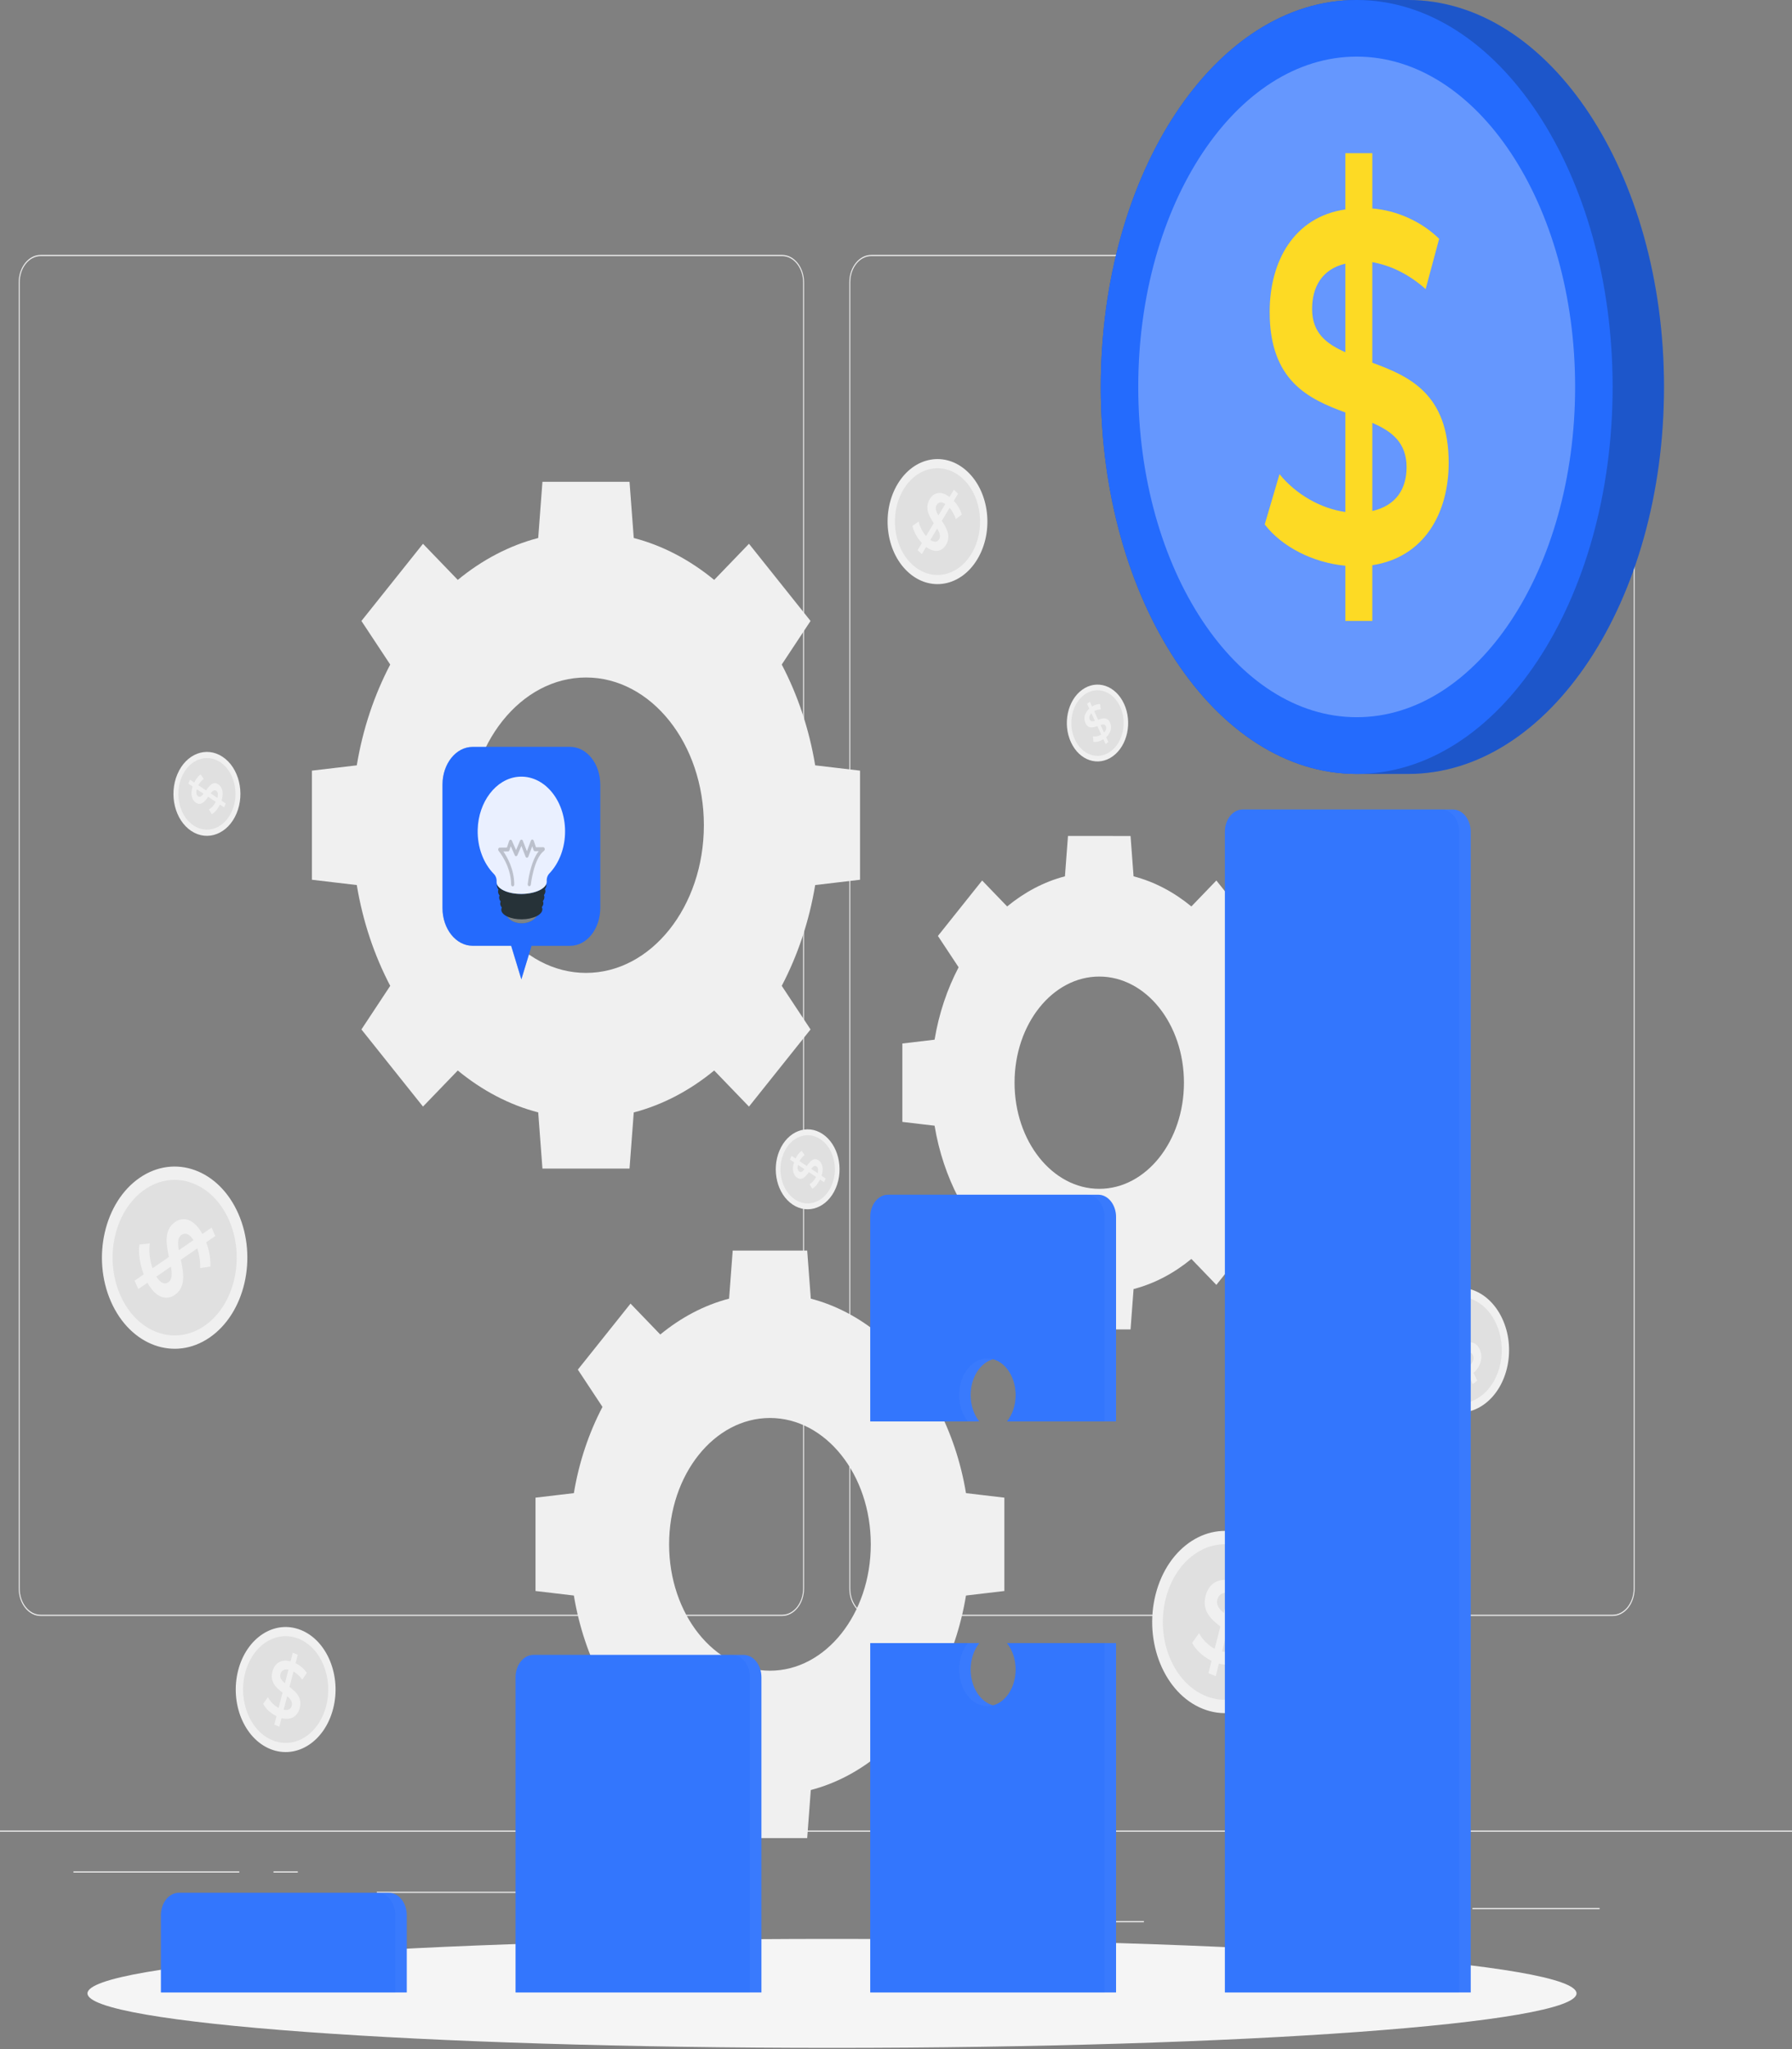 <svg width="70" height="80" viewBox="0 0 70 80" fill="none" xmlns="http://www.w3.org/2000/svg">
<rect x="0" y="0" width="70" height="80" fill="#808080" stroke="none"/>
<path d="M70 71.467H-5V71.514H70V71.467Z" fill="#EBEBEB"/>
<path d="M62.485 74.491H57.517V74.538H62.485V74.491Z" fill="#EBEBEB"/>
<path d="M44.683 75.001H43.379V75.048H44.683V75.001Z" fill="#EBEBEB"/>
<path d="M57.367 72.747H54.488V72.793H57.367V72.747Z" fill="#EBEBEB"/>
<path d="M9.348 73.062H2.869V73.109H9.348V73.062Z" fill="#EBEBEB"/>
<path d="M11.633 73.062H10.683V73.109H11.633V73.062Z" fill="#EBEBEB"/>
<path d="M28.772 73.856H14.72V73.902H28.772V73.856Z" fill="#EBEBEB"/>
<path d="M30.552 63.089H1.587C1.115 63.089 0.731 62.608 0.731 62.017V11.024C0.731 10.433 1.115 9.952 1.587 9.952H30.552C31.024 9.952 31.408 10.433 31.408 11.024V62.017C31.408 62.608 31.024 63.089 30.552 63.089ZM1.587 9.999C1.136 9.999 0.769 10.459 0.769 11.025V62.017C0.769 62.582 1.136 63.042 1.587 63.042H30.552C31.004 63.042 31.371 62.582 31.371 62.017V11.024C31.371 10.459 31.004 9.999 30.552 9.999L1.587 9.999Z" fill="#EBEBEB"/>
<path d="M62.996 63.089H34.032C33.56 63.089 33.176 62.608 33.176 62.017V11.024C33.176 10.433 33.56 9.952 34.032 9.952H62.996C63.469 9.952 63.853 10.433 63.853 11.024V62.017C63.853 62.608 63.469 63.089 62.996 63.089ZM34.032 9.999C33.58 9.999 33.213 10.459 33.213 11.025V62.017C33.213 62.582 33.58 63.042 34.032 63.042H62.996C63.448 63.042 63.815 62.582 63.815 62.017V11.024C63.815 10.459 63.448 9.999 62.996 9.999L34.032 9.999Z" fill="#EBEBEB"/>
<path d="M31.843 29.88C31.607 28.452 31.155 27.124 30.537 25.945L31.662 24.243L29.257 21.23L27.898 22.64C26.956 21.866 25.896 21.3 24.756 21.004L24.591 18.81H21.189L21.024 21.004C19.884 21.3 18.823 21.866 17.882 22.64L16.523 21.23L14.118 24.243L15.243 25.945C14.625 27.124 14.173 28.452 13.937 29.88L12.185 30.087V34.347L13.937 34.554C14.173 35.982 14.625 37.309 15.243 38.489L14.118 40.191L16.523 43.203L17.882 41.794C18.823 42.568 19.884 43.134 21.024 43.43L21.189 45.624H24.591L24.756 43.431C25.896 43.134 26.956 42.568 27.898 41.794L29.257 43.203L31.662 40.191L30.537 38.489C31.155 37.309 31.607 35.982 31.843 34.554L33.595 34.347V30.087L31.843 29.88ZM27.495 32.217C27.495 35.402 25.433 37.984 22.89 37.984C20.346 37.984 18.285 35.402 18.285 32.217C18.285 29.032 20.346 26.45 22.89 26.45C25.433 26.45 27.495 29.032 27.495 32.217Z" fill="#F0F0F0"/>
<path d="M41.599 50.326L41.718 51.903H44.162L44.28 50.327C45.1 50.114 45.861 49.707 46.538 49.151L47.514 50.164L49.243 47.999L48.434 46.776C48.879 45.929 49.203 44.975 49.373 43.949L50.631 43.801V40.74L49.373 40.591C49.203 39.565 48.879 38.611 48.434 37.764L49.243 36.541L47.514 34.376L46.538 35.389C45.861 34.833 45.1 34.426 44.28 34.213L44.162 32.638L41.718 32.637L41.599 34.213C40.78 34.426 40.018 34.833 39.342 35.389L38.365 34.376L36.637 36.541L37.446 37.764C37.002 38.611 36.677 39.565 36.507 40.591L35.248 40.74V43.801L36.507 43.949C36.677 44.975 37.002 45.929 37.445 46.777L36.637 47.999L38.365 50.164L39.342 49.151C40.018 49.707 40.78 50.114 41.599 50.326ZM42.94 46.414C41.113 46.414 39.631 44.559 39.631 42.27C39.631 39.981 41.113 38.126 42.94 38.126C44.767 38.126 46.248 39.981 46.248 42.27C46.248 44.559 44.767 46.414 42.94 46.414Z" fill="#F0F0F0"/>
<path d="M28.621 71.762H31.531L31.672 69.885C32.647 69.632 33.554 69.148 34.359 68.486L35.522 69.691L37.579 67.114L36.617 65.658C37.146 64.65 37.532 63.514 37.734 62.292L39.233 62.115V58.471L37.734 58.294C37.532 57.073 37.145 55.937 36.617 54.928L37.579 53.472L35.522 50.895L34.359 52.101C33.554 51.439 32.647 50.955 31.672 50.701L31.531 48.825H28.621L28.48 50.701C27.504 50.955 26.598 51.439 25.792 52.101L24.63 50.895L22.572 53.472L23.534 54.928C23.006 55.937 22.619 57.073 22.417 58.294L20.919 58.471V62.115L22.417 62.292C22.619 63.514 23.006 64.65 23.534 65.658L22.572 67.115L24.63 69.691L25.792 68.486C26.598 69.148 27.504 69.632 28.48 69.885L28.621 71.762ZM30.076 65.227C27.9 65.227 26.137 63.018 26.137 60.293C26.137 57.569 27.9 55.36 30.076 55.36C32.251 55.36 34.015 57.569 34.015 60.293C34.015 63.018 32.251 65.227 30.076 65.227Z" fill="#F0F0F0"/>
<path d="M43.908 27.478C44.239 28.195 44.042 29.112 43.469 29.526C42.897 29.941 42.164 29.695 41.834 28.977C41.503 28.26 41.7 27.343 42.272 26.929C42.845 26.515 43.577 26.76 43.908 27.478Z" fill="#F0F0F0"/>
<path d="M42.569 28.097C42.606 28.177 42.68 28.172 42.771 28.145L42.634 27.847C42.547 27.934 42.535 28.023 42.569 28.097Z" fill="#E0E0E0"/>
<path d="M42.99 28.302L43.126 28.598C43.215 28.509 43.23 28.423 43.197 28.351C43.159 28.269 43.083 28.273 42.99 28.302Z" fill="#E0E0E0"/>
<path d="M42.36 27.12C41.871 27.473 41.703 28.256 41.986 28.869C42.268 29.481 42.893 29.691 43.382 29.337C43.871 28.984 44.038 28.201 43.756 27.589C43.474 26.976 42.849 26.767 42.36 27.12ZM43.21 28.781L43.296 28.968L43.187 29.047L43.101 28.861C42.966 28.946 42.814 28.984 42.71 28.959L42.693 28.747C42.789 28.767 42.911 28.743 43.018 28.681L42.864 28.347C42.695 28.409 42.509 28.463 42.402 28.231C42.323 28.061 42.353 27.841 42.55 27.665L42.463 27.477L42.572 27.398L42.658 27.583C42.76 27.518 42.877 27.483 42.975 27.489L42.999 27.697C42.904 27.697 42.816 27.722 42.741 27.763L42.896 28.101C43.065 28.039 43.254 27.981 43.361 28.213C43.439 28.383 43.407 28.603 43.21 28.781Z" fill="#E0E0E0"/>
<path d="M13.014 66.707C12.686 67.991 11.588 68.698 10.563 68.287C9.538 67.876 8.974 66.501 9.302 65.217C9.631 63.933 10.728 63.226 11.753 63.638C12.778 64.049 13.343 65.424 13.014 66.707Z" fill="#F0F0F0"/>
<path d="M10.955 65.362C10.918 65.505 11.004 65.612 11.13 65.719L11.266 65.187C11.088 65.151 10.989 65.23 10.955 65.362Z" fill="#E0E0E0"/>
<path d="M11.217 66.223L11.081 66.752C11.264 66.789 11.364 66.717 11.397 66.588C11.434 66.442 11.347 66.331 11.217 66.223Z" fill="#E0E0E0"/>
<path d="M11.666 63.978C10.791 63.627 9.855 64.23 9.574 65.326C9.294 66.422 9.776 67.595 10.651 67.946C11.526 68.298 12.462 67.694 12.743 66.598C13.023 65.502 12.541 64.329 11.666 63.978ZM10.998 67.078L10.912 67.413L10.716 67.334L10.801 67.002C10.572 66.891 10.37 66.704 10.28 66.52L10.465 66.261C10.551 66.427 10.708 66.586 10.884 66.68L11.037 66.082C10.793 65.895 10.536 65.673 10.643 65.258C10.721 64.953 10.965 64.758 11.349 64.862L11.436 64.524L11.631 64.603L11.546 64.935C11.72 65.017 11.882 65.155 11.985 65.311L11.809 65.574C11.707 65.431 11.586 65.326 11.464 65.258L11.309 65.861C11.554 66.049 11.816 66.269 11.709 66.685C11.631 66.989 11.385 67.18 10.998 67.078Z" fill="#E0E0E0"/>
<path d="M58.673 51.462C59.225 52.62 58.922 54.118 57.998 54.809C57.073 55.499 55.877 55.12 55.325 53.962C54.774 52.804 55.076 51.306 56.001 50.615C56.926 49.925 58.122 50.304 58.673 51.462Z" fill="#F0F0F0"/>
<path d="M56.506 52.505C56.568 52.635 56.688 52.625 56.835 52.578L56.607 52.098C56.468 52.241 56.45 52.387 56.506 52.505Z" fill="#E0E0E0"/>
<path d="M57.194 52.829L57.421 53.306C57.564 53.159 57.587 53.018 57.532 52.902C57.469 52.77 57.345 52.779 57.194 52.829Z" fill="#E0E0E0"/>
<path d="M56.147 50.922C55.358 51.512 55.1 52.791 55.571 53.779C56.041 54.768 57.062 55.091 57.852 54.502C58.641 53.912 58.899 52.633 58.428 51.645C57.958 50.656 56.936 50.333 56.147 50.922ZM57.561 53.601L57.705 53.903L57.529 54.035L57.386 53.735C57.167 53.877 56.922 53.943 56.752 53.906L56.719 53.561C56.876 53.59 57.075 53.548 57.247 53.444L56.99 52.905C56.717 53.011 56.414 53.105 56.236 52.73C56.105 52.455 56.15 52.096 56.467 51.805L56.322 51.5L56.498 51.368L56.641 51.668C56.805 51.559 56.995 51.498 57.156 51.506L57.197 51.844C57.044 51.846 56.901 51.89 56.779 51.959L57.039 52.504C57.312 52.398 57.618 52.298 57.796 52.672C57.927 52.947 57.879 53.305 57.561 53.601Z" fill="#E0E0E0"/>
<path d="M38.179 21.831C37.532 22.909 36.31 23.125 35.449 22.315C34.589 21.505 34.416 19.975 35.063 18.897C35.71 17.819 36.932 17.603 37.792 18.413C38.653 19.223 38.826 20.754 38.179 21.831Z" fill="#F0F0F0"/>
<path d="M36.586 19.716C36.514 19.836 36.567 19.972 36.657 20.124L36.925 19.678C36.767 19.572 36.652 19.605 36.586 19.716Z" fill="#E0E0E0"/>
<path d="M36.608 20.635L36.341 21.079C36.504 21.189 36.617 21.163 36.682 21.055C36.756 20.932 36.702 20.791 36.608 20.635Z" fill="#E0E0E0"/>
<path d="M37.621 18.699C36.886 18.007 35.843 18.192 35.291 19.112C34.739 20.032 34.887 21.338 35.621 22.029C36.356 22.721 37.398 22.536 37.951 21.616C38.503 20.696 38.355 19.39 37.621 18.699ZM36.177 21.352L36.008 21.633L35.844 21.478L36.011 21.2C35.824 21 35.682 20.74 35.645 20.529L35.887 20.361C35.925 20.553 36.032 20.768 36.174 20.929L36.475 20.427C36.293 20.15 36.109 19.835 36.318 19.486C36.472 19.23 36.754 19.146 37.089 19.403L37.26 19.12L37.424 19.274L37.257 19.553C37.399 19.703 37.516 19.899 37.572 20.089L37.337 20.265C37.278 20.087 37.191 19.939 37.094 19.824L36.79 20.331C36.971 20.608 37.161 20.924 36.952 21.273C36.798 21.529 36.516 21.608 36.177 21.352Z" fill="#E0E0E0"/>
<path d="M8.695 29.547C9.334 29.97 9.577 30.961 9.239 31.761C8.901 32.56 8.11 32.865 7.471 32.442C6.833 32.018 6.589 31.027 6.928 30.228C7.265 29.428 8.057 29.123 8.695 29.547Z" fill="#F0F0F0"/>
<path d="M7.743 31.092C7.814 31.139 7.881 31.081 7.952 30.989L7.687 30.814C7.648 30.957 7.678 31.048 7.743 31.092Z" fill="#E0E0E0"/>
<path d="M8.228 30.976L8.491 31.151C8.532 31.004 8.506 30.913 8.442 30.87C8.369 30.822 8.3 30.881 8.228 30.976Z" fill="#E0E0E0"/>
<path d="M7.097 30.339C6.808 31.022 7.016 31.868 7.561 32.229C8.106 32.59 8.781 32.33 9.07 31.648C9.358 30.965 9.151 30.119 8.606 29.758C8.061 29.397 7.385 29.657 7.097 30.339ZM8.653 31.258L8.819 31.369L8.755 31.521L8.59 31.412C8.504 31.588 8.381 31.733 8.274 31.786L8.159 31.603C8.257 31.551 8.359 31.44 8.429 31.305L8.132 31.108C8.004 31.288 7.857 31.474 7.651 31.337C7.499 31.237 7.425 31.011 7.525 30.706L7.357 30.595L7.422 30.442L7.587 30.551C7.651 30.417 7.743 30.299 7.837 30.233L7.955 30.409C7.868 30.477 7.798 30.565 7.748 30.657L8.048 30.857C8.175 30.677 8.322 30.486 8.529 30.623C8.681 30.724 8.752 30.95 8.653 31.258Z" fill="#E0E0E0"/>
<path d="M32.132 44.273C32.74 44.676 32.972 45.62 32.65 46.382C32.328 47.143 31.574 47.434 30.966 47.03C30.358 46.627 30.126 45.683 30.448 44.921C30.77 44.16 31.524 43.869 32.132 44.273Z" fill="#F0F0F0"/>
<path d="M31.226 45.744C31.294 45.789 31.357 45.733 31.424 45.647L31.172 45.48C31.135 45.616 31.163 45.703 31.226 45.744Z" fill="#E0E0E0"/>
<path d="M31.687 45.635L31.938 45.801C31.977 45.662 31.952 45.575 31.891 45.535C31.822 45.488 31.756 45.545 31.687 45.635Z" fill="#E0E0E0"/>
<path d="M30.61 45.029C30.335 45.679 30.533 46.485 31.052 46.829C31.571 47.173 32.214 46.925 32.489 46.275C32.764 45.625 32.566 44.819 32.047 44.475C31.528 44.131 30.885 44.379 30.61 45.029ZM32.092 45.904L32.25 46.009L32.189 46.154L32.032 46.05C31.95 46.218 31.833 46.357 31.73 46.407L31.621 46.232C31.715 46.183 31.812 46.077 31.879 45.949L31.596 45.761C31.474 45.932 31.334 46.109 31.137 45.979C30.993 45.883 30.922 45.668 31.018 45.378L30.858 45.272L30.919 45.126L31.077 45.23C31.138 45.103 31.225 44.991 31.315 44.928L31.427 45.095C31.344 45.16 31.278 45.244 31.229 45.332L31.515 45.522C31.637 45.35 31.777 45.168 31.974 45.299C32.118 45.395 32.187 45.61 32.092 45.904Z" fill="#E0E0E0"/>
<path d="M50.552 64.412C50.073 66.282 48.475 67.313 46.981 66.713C45.487 66.114 44.665 64.112 45.143 62.241C45.622 60.37 47.221 59.34 48.714 59.939C50.208 60.539 51.031 62.541 50.552 64.412Z" fill="#F0F0F0"/>
<path d="M47.552 62.454C47.498 62.663 47.623 62.819 47.806 62.974L48.005 62.199C47.745 62.148 47.601 62.262 47.552 62.454Z" fill="#E0E0E0"/>
<path d="M47.933 63.706L47.736 64.476C48.002 64.53 48.148 64.426 48.196 64.238C48.25 64.025 48.123 63.863 47.933 63.706Z" fill="#E0E0E0"/>
<path d="M48.588 60.435C47.313 59.923 45.948 60.803 45.539 62.4C45.131 63.996 45.833 65.705 47.108 66.217C48.383 66.729 49.748 65.85 50.156 64.253C50.565 62.656 49.863 60.947 48.588 60.435ZM47.614 64.952L47.489 65.439L47.204 65.325L47.328 64.842C46.994 64.678 46.699 64.406 46.568 64.138L46.837 63.761C46.963 64.004 47.192 64.235 47.448 64.371L47.671 63.5C47.315 63.227 46.941 62.904 47.096 62.299C47.21 61.855 47.567 61.571 48.126 61.723L48.252 61.231L48.537 61.345L48.413 61.829C48.666 61.949 48.903 62.15 49.051 62.378L48.796 62.76C48.646 62.551 48.471 62.399 48.293 62.299L48.068 63.179C48.424 63.451 48.806 63.773 48.651 64.378C48.537 64.823 48.178 65.101 47.614 64.952Z" fill="#E0E0E0"/>
<path d="M8.19 52.218C6.815 53.164 5.089 52.535 4.333 50.814C3.578 49.092 4.08 46.93 5.454 45.984C6.829 45.038 8.556 45.666 9.311 47.388C10.066 49.109 9.564 51.272 8.19 52.218Z" fill="#F0F0F0"/>
<path d="M7.087 48.213C6.933 48.319 6.938 48.54 6.986 48.81L7.556 48.417C7.395 48.157 7.228 48.116 7.087 48.213Z" fill="#E0E0E0"/>
<path d="M6.675 49.45L6.109 49.84C6.273 50.108 6.436 50.158 6.574 50.063C6.73 49.955 6.727 49.728 6.675 49.45Z" fill="#E0E0E0"/>
<path d="M8.947 47.638C8.302 46.169 6.828 45.632 5.655 46.44C4.482 47.247 4.053 49.093 4.698 50.562C5.343 52.032 6.817 52.569 7.99 51.761C9.163 50.953 9.592 49.108 8.947 47.638ZM5.76 50.08L5.402 50.326L5.257 49.998L5.613 49.753C5.46 49.347 5.395 48.896 5.447 48.588L5.85 48.546C5.808 48.831 5.847 49.195 5.958 49.515L6.598 49.075C6.49 48.57 6.396 48.014 6.841 47.708C7.167 47.483 7.582 47.584 7.904 48.176L8.266 47.927L8.41 48.256L8.055 48.5C8.172 48.805 8.234 49.155 8.217 49.448L7.821 49.506C7.827 49.225 7.783 48.963 7.709 48.738L7.063 49.183C7.172 49.687 7.273 50.249 6.828 50.555C6.501 50.78 6.088 50.674 5.76 50.08Z" fill="#E0E0E0"/>
<path d="M32.5 79.952C48.562 79.952 61.583 79 61.583 77.825C61.583 76.65 48.562 75.698 32.5 75.698C16.438 75.698 3.417 76.65 3.417 77.825C3.417 79 16.438 79.952 32.5 79.952Z" fill="#F5F5F5"/>
<path d="M55.003 0C54.664 0 53.335 0 52.997 0C47.476 0 43 6.764 43 15.108C43 23.452 47.476 30.216 52.997 30.216C53.336 30.216 54.665 30.216 55.003 30.216C60.524 30.216 65 23.452 65 15.108C65 6.764 60.524 0 55.003 0Z" fill="#246BFD"/>
<path opacity="0.2" d="M55.003 0C54.664 0 53.335 0 52.997 0C47.476 0 43 6.764 43 15.108C43 23.452 47.476 30.216 52.997 30.216C53.336 30.216 54.665 30.216 55.003 30.216C60.524 30.216 65 23.452 65 15.108C65 6.764 60.524 0 55.003 0Z" fill="black"/>
<path d="M52.997 30.216C58.518 30.216 62.993 23.452 62.993 15.108C62.993 6.764 58.518 0 52.997 0C47.476 0 43 6.764 43 15.108C43 23.452 47.476 30.216 52.997 30.216Z" fill="#246BFD"/>
<path opacity="0.3" d="M52.996 28.001C57.708 28.001 61.528 22.228 61.528 15.106C61.528 7.984 57.708 2.21 52.996 2.21C48.283 2.21 44.463 7.984 44.463 15.106C44.463 22.228 48.283 28.001 52.996 28.001Z" fill="white"/>
<path d="M53.606 22.067V24.243H52.553V22.087C51.293 21.97 50.071 21.349 49.403 20.475L49.981 18.512C50.612 19.289 51.576 19.853 52.553 19.989V16.104C51.126 15.579 49.596 14.879 49.596 12.178C49.596 10.197 50.547 8.468 52.553 8.177V5.981H53.607V8.138C54.558 8.216 55.523 8.643 56.217 9.323L55.689 11.286C55.008 10.683 54.288 10.353 53.606 10.236V14.161C55.033 14.685 56.589 15.365 56.589 18.067C56.589 20.047 55.625 21.757 53.606 22.067ZM52.553 13.752V10.294C51.64 10.508 51.254 11.207 51.254 12.062C51.254 12.995 51.806 13.422 52.553 13.752ZM54.944 18.24C54.944 17.288 54.378 16.841 53.607 16.511V19.95C54.545 19.736 54.944 19.076 54.944 18.24Z" fill="#FDDA24"/>
<path d="M15.194 73.9H14.744H7.433H6.983C6.599 73.9 6.288 74.29 6.288 74.771V77.788H6.738H15.439H15.889V74.771C15.889 74.29 15.578 73.9 15.194 73.9Z" fill="#246BFD"/>
<path d="M29.047 64.611H28.597H21.286H20.836C20.452 64.611 20.141 65.001 20.141 65.482V77.788H20.591H29.292H29.743V65.482C29.742 65.001 29.431 64.611 29.047 64.611Z" fill="#246BFD"/>
<path d="M56.755 31.605H56.304H48.994H48.543C48.159 31.605 47.848 31.995 47.848 32.476V77.788H48.298H57H57.45V32.476C57.45 31.995 57.139 31.605 56.755 31.605Z" fill="#246BFD"/>
<path d="M42.901 46.644H42.45H35.14H34.69C34.306 46.644 33.994 47.034 33.994 47.515V55.495H34.444H37.804H38.254C38.046 55.235 37.915 54.87 37.915 54.466C37.915 53.776 38.293 53.2 38.795 53.065C39.297 53.2 39.675 53.776 39.675 54.466C39.675 54.87 39.545 55.235 39.336 55.495H39.786H43.146H43.596V47.515C43.596 47.034 43.285 46.644 42.901 46.644Z" fill="#246BFD"/>
<path d="M39.786 64.15H39.336C39.545 64.411 39.675 64.775 39.675 65.18C39.675 65.87 39.297 66.446 38.795 66.581C38.293 66.446 37.915 65.87 37.915 65.18C37.915 64.775 38.045 64.411 38.254 64.15H37.804H34.444H33.994V77.788H34.444H43.146H43.596V64.15H43.146H39.786Z" fill="#246BFD"/>
<g opacity="0.1">
<path d="M15.194 73.9H14.744H7.433H6.983C6.599 73.9 6.288 74.29 6.288 74.771V77.788H6.738H15.439H15.889V74.771C15.889 74.29 15.578 73.9 15.194 73.9Z" fill="white"/>
<path d="M29.047 64.611H28.597H21.286H20.836C20.452 64.611 20.141 65.001 20.141 65.482V77.788H20.591H29.292H29.743V65.482C29.742 65.001 29.431 64.611 29.047 64.611Z" fill="white"/>
<path d="M56.755 31.605H56.304H48.994H48.543C48.159 31.605 47.848 31.995 47.848 32.476V77.788H48.298H57H57.45V32.476C57.45 31.995 57.139 31.605 56.755 31.605Z" fill="white"/>
<path d="M42.901 46.644H42.45H35.14H34.69C34.306 46.644 33.994 47.034 33.994 47.515V55.495H34.444H37.804H38.254C38.046 55.235 37.915 54.87 37.915 54.466C37.915 53.776 38.293 53.2 38.795 53.065C39.297 53.2 39.675 53.776 39.675 54.466C39.675 54.87 39.545 55.235 39.336 55.495H39.786H43.146H43.596V47.515C43.596 47.034 43.285 46.644 42.901 46.644Z" fill="white"/>
<path d="M39.786 64.15H39.336C39.545 64.411 39.675 64.775 39.675 65.18C39.675 65.87 39.297 66.446 38.795 66.581C38.293 66.446 37.915 65.87 37.915 65.18C37.915 64.775 38.045 64.411 38.254 64.15H37.804H34.444H33.994V77.788H34.444H43.146H43.596V64.15H43.146H39.786Z" fill="white"/>
</g>
<g opacity="0.3">
<path d="M14.743 73.9H6.983C6.599 73.9 6.288 74.29 6.288 74.771V77.788H15.439V74.771C15.439 74.29 15.128 73.9 14.743 73.9Z" fill="#246BFD"/>
<path d="M28.597 64.611H20.836C20.452 64.611 20.141 65.001 20.141 65.482V77.788H29.292V65.482C29.292 65.001 28.981 64.611 28.597 64.611Z" fill="#246BFD"/>
<path d="M56.304 31.605H48.543C48.159 31.605 47.848 31.995 47.848 32.476V77.788H57V32.476C57 31.995 56.688 31.605 56.304 31.605Z" fill="#246BFD"/>
<path d="M39.336 64.15C39.545 64.411 39.675 64.775 39.675 65.18C39.675 65.97 39.181 66.611 38.57 66.611C37.96 66.611 37.465 65.97 37.465 65.18C37.465 64.775 37.595 64.411 37.804 64.15H33.995V77.788H43.146V64.15H39.336Z" fill="#246BFD"/>
<path d="M33.995 47.515V55.495H37.804C37.596 55.235 37.465 54.87 37.465 54.466C37.465 53.676 37.96 53.035 38.57 53.035C39.181 53.035 39.675 53.676 39.675 54.466C39.675 54.87 39.545 55.235 39.336 55.495H43.146V47.515C43.146 47.034 42.834 46.644 42.45 46.644H34.69C34.306 46.644 33.995 47.034 33.995 47.515Z" fill="#246BFD"/>
</g>
<path d="M22.272 29.161H18.459C17.811 29.161 17.285 29.82 17.285 30.632V35.453C17.285 36.265 17.811 36.924 18.459 36.924H19.967L20.366 38.236L20.764 36.924H22.272C22.92 36.924 23.446 36.265 23.446 35.453V30.632C23.446 29.819 22.921 29.161 22.272 29.161Z" fill="#246BFD"/>
<path opacity="0.4" d="M22.272 29.161H18.459C17.811 29.161 17.285 29.82 17.285 30.632V35.453C17.285 36.265 17.811 36.924 18.459 36.924H19.967L20.366 38.236L20.764 36.924H22.272C22.92 36.924 23.446 36.265 23.446 35.453V30.632C23.446 29.819 22.921 29.161 22.272 29.161Z" fill="#246BFD"/>
<path d="M21.018 35.572C21.02 35.831 20.737 36.043 20.387 36.047C20.037 36.05 19.752 35.843 19.75 35.584C19.749 35.325 20.032 35.112 20.382 35.108C20.732 35.105 21.017 35.313 21.018 35.572Z" fill="#263238"/>
<path opacity="0.4" d="M21.018 35.572C21.02 35.831 20.737 36.043 20.387 36.047C20.037 36.05 19.752 35.843 19.75 35.584C19.749 35.325 20.032 35.112 20.382 35.108C20.732 35.105 21.017 35.313 21.018 35.572Z" fill="white"/>
<path d="M21.287 34.71C21.323 34.662 21.343 34.609 21.343 34.555C21.341 34.301 20.908 34.099 20.375 34.104C19.843 34.108 19.412 34.319 19.413 34.573C19.414 34.628 19.435 34.679 19.471 34.727C19.461 34.754 19.455 34.781 19.456 34.809C19.456 34.863 19.477 34.914 19.515 34.961C19.503 34.988 19.497 35.016 19.498 35.044C19.498 35.098 19.52 35.149 19.558 35.195C19.546 35.223 19.54 35.251 19.54 35.28C19.54 35.333 19.563 35.384 19.602 35.43C19.589 35.458 19.582 35.486 19.582 35.516C19.583 35.727 19.943 35.895 20.386 35.891C20.829 35.887 21.187 35.712 21.186 35.501C21.186 35.471 21.178 35.443 21.165 35.416C21.204 35.368 21.226 35.318 21.225 35.264C21.225 35.236 21.218 35.207 21.206 35.18C21.244 35.133 21.265 35.081 21.265 35.028C21.265 34.999 21.258 34.972 21.247 34.945C21.283 34.897 21.304 34.846 21.304 34.792C21.303 34.764 21.297 34.737 21.287 34.71Z" fill="#263238"/>
<path d="M22.073 32.444C22.066 31.213 21.229 30.232 20.232 30.328C19.372 30.41 18.688 31.307 18.66 32.387C18.641 33.089 18.893 33.717 19.293 34.122C19.366 34.196 19.407 34.308 19.398 34.425C19.398 34.431 19.398 34.436 19.398 34.442C19.399 34.7 19.839 34.906 20.38 34.901C20.922 34.896 21.359 34.682 21.357 34.424C21.357 34.418 21.357 34.413 21.357 34.407C21.347 34.29 21.388 34.176 21.46 34.1C21.838 33.704 22.077 33.108 22.073 32.444Z" fill="#246BFD"/>
<path opacity="0.9" d="M22.073 32.444C22.066 31.213 21.229 30.232 20.232 30.328C19.372 30.41 18.688 31.307 18.66 32.387C18.641 33.089 18.893 33.717 19.293 34.122C19.366 34.196 19.407 34.308 19.398 34.425C19.398 34.431 19.398 34.436 19.398 34.442C19.399 34.7 19.839 34.906 20.38 34.901C20.922 34.896 21.359 34.682 21.357 34.424C21.357 34.418 21.357 34.413 21.357 34.407C21.347 34.29 21.388 34.176 21.46 34.1C21.838 33.704 22.077 33.108 22.073 32.444Z" fill="white"/>
<g opacity="0.2">
<path d="M20.027 34.606C19.993 34.606 19.966 34.572 19.966 34.53C19.961 33.792 19.485 33.23 19.48 33.224C19.462 33.203 19.456 33.17 19.465 33.14C19.474 33.111 19.496 33.092 19.521 33.092L19.802 33.089L19.888 32.832C19.897 32.805 19.917 32.787 19.941 32.785C19.966 32.784 19.986 32.799 19.998 32.825L20.158 33.188L20.314 32.822C20.325 32.796 20.349 32.782 20.369 32.781C20.392 32.782 20.413 32.798 20.423 32.824L20.583 33.233L20.737 32.821C20.747 32.794 20.772 32.776 20.793 32.777C20.817 32.778 20.839 32.796 20.849 32.824L20.937 33.079L21.218 33.076H21.218C21.246 33.076 21.27 33.099 21.277 33.132C21.285 33.165 21.273 33.201 21.25 33.218C20.85 33.516 20.737 34.524 20.736 34.534C20.732 34.576 20.701 34.605 20.667 34.599C20.634 34.594 20.61 34.555 20.615 34.514C20.619 34.474 20.711 33.653 21.043 33.231L20.898 33.232C20.869 33.23 20.851 33.214 20.841 33.186L20.791 33.04L20.639 33.443C20.629 33.47 20.608 33.487 20.584 33.487C20.56 33.485 20.539 33.471 20.529 33.444L20.366 33.026L20.213 33.385C20.203 33.409 20.182 33.425 20.16 33.425C20.138 33.435 20.117 33.41 20.106 33.386L19.952 33.037L19.9 33.195C19.891 33.223 19.869 33.242 19.844 33.242L19.663 33.243C19.814 33.463 20.085 33.937 20.088 34.529C20.089 34.571 20.062 34.606 20.028 34.606C20.027 34.606 20.027 34.606 20.027 34.606Z" fill="black"/>
</g>
</svg>
